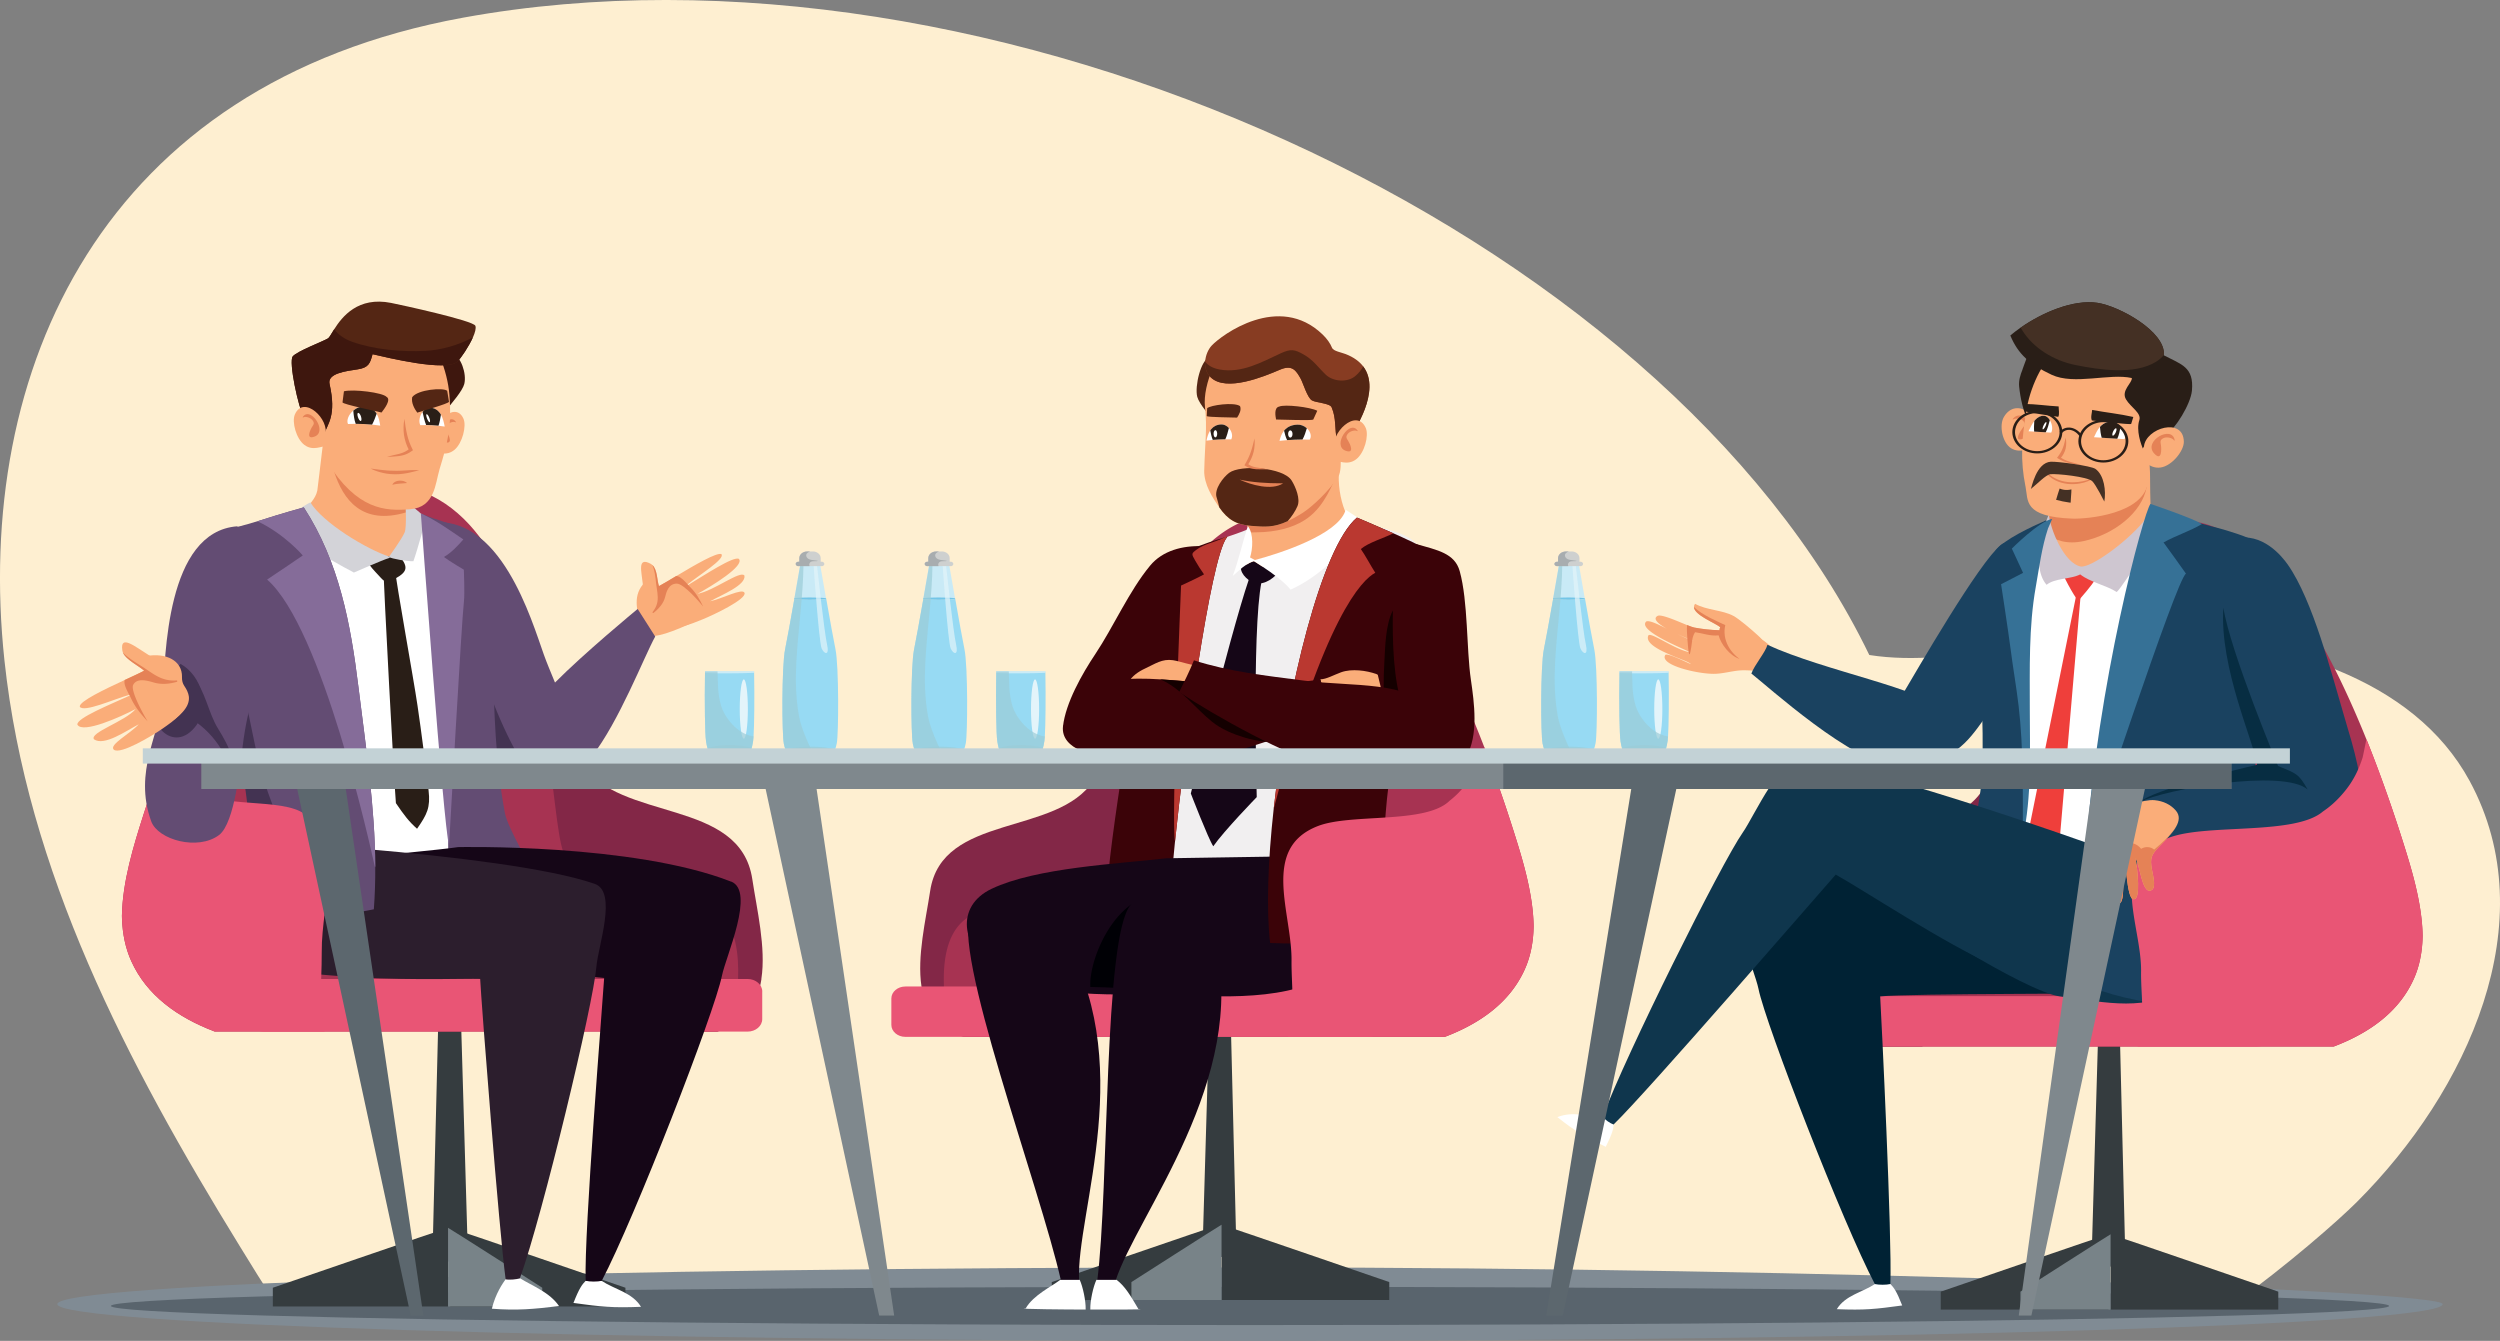 <?xml version="1.0" encoding="UTF-8"?> <svg xmlns="http://www.w3.org/2000/svg" width="579.12" height="310.61"><rect width="100%" height="100%" fill="#808080" stroke="none"/><defs><style>.c{fill:#072d42}.d{fill:#3b0308}.f{fill:#832747}.h{fill:#353c3f}.i{fill:#97daf3}.k{fill:#fff}.l{mix-blend-mode:multiply}.l,.m{opacity:.7}.n{fill:#d3d3d8}.o{fill:#1a4260}.p{fill:#e3f4fa}.q{fill:#3e170e}.r{fill:#73c5e7}.s{fill:#788388}.y{fill:#634c73}.z{fill:#367196}.aa{fill:#0f364d}.ab{fill:#a73352}.ad{fill:#856c99}.ae{fill:#ced0cf}.af{fill:#140000}.ag{fill:#150617}.ah{fill:#291e17}.ai{fill:#443024}.aj{fill:#433352}.ak{fill:#a8adaf}.al{fill:#c9eaf6}.am{fill:#faad79}.an{fill:#542614}.ao{fill:#e58256}.ap{fill:#7f888d}.aq{fill:#ef3f3b}.m{mix-blend-mode:color-dodge}.ar{fill:#e95575}.at{fill:#ba3830}.au{fill:#5c676e}.aw{fill:#9bccd7}</style></defs><g style="isolation:isolate"><g id="a"><path class="c" d="M498.68 189.87a38.99 38.99 0 0 1-.99 3.3c.31-1.11.65-2.21.99-3.3Z"></path><path d="M517.35 302.1H64.05c-2.98-4.36-5.88-9.17-8.53-13.46-26.24-42.62-49.26-86.85-54.49-135.66C-6.16 85.7 23.64 19.35 107.29 4.09c122.1-22.27 278.07 49.1 325.73 147.64 20.84 3.27 43.94-6.08 65.78-5.03 29.21 1.4 60.2 10.06 73.29 34.21 17.67 32.59-.53 71.96-26.09 97.49-4.43 4.43-16.14 14.69-28.66 23.71Z" style="fill:#feefd1"></path><path d="M13.28 302.1c0 4.7 123.7 8.51 276.28 8.51s276.28-3.81 276.28-8.51c0-3.07-141.88-8.51-276.28-8.51-152.59 0-276.28 3.81-276.28 8.51Z" style="fill:#808b94"></path><ellipse cx="289.56" cy="302.52" rx="263.87" ry="4.43" style="fill:#59646d"></ellipse><path class="h" d="m102.25 207.19-2.1 85.04h8.28l-2.49-85.04h-3.69z"></path><path class="h" d="M103.79 284.42c-1.52.43-40.59 13.88-40.59 13.88v4.34h40.59v-18.22ZM104.29 284.42c1.52.43 40.59 13.88 40.59 13.88v4.34h-40.59v-18.22Z"></path><path class="s" d="M103.79 284.42c.82.43 21.82 13.88 21.82 13.88v4.34h-21.82v-18.22Z"></path><path class="f" d="M176.39 226.77c-.85 5.52-3.59 10.1-10.16 12.19h-16.92c-1.3-3.98-2.09-8.51-4.9-12.19-.15-.2-.31-.4-.48-.6-4.12-4.88-11.09-7.64-16.14-11.55-7.11-5.52-10.63-12.59-12.32-21.14-2.9-14.64 1.79-30.22-1.27-44.46 0 0-5.72-26.04-1.76-22.37.23.21.45.43.68.67 9.47 9.96 17.31 42.97 21.58 49.54 8.89 13.65 36.73 7.91 39.57 26.8 1.05 6.99 3.21 15.86 2.1 23.11Z"></path><path class="ab" d="M28.24 212.13c0 .26.01.51.02.77.13 3.4.77 6.7 2.14 9.73 3.59 7.97 10.73 13.05 19.35 16.33h116.4c2.75-1.55 4.59-4.39 4.59-7.65 0-.87.17-2.51.23-4.54.18-5.09-.23-12.59-5.31-16.38-10.74-8-31.45-3.72-35.14-12.97-2.92-7.34-3-47.61-17.39-70.11-5.5-8.59-13.08-14.59-23.71-15.17-.07 0-.14-.03-.2-.05-14.4-2.96-32.23 13.14-49 56.66-.49 1.26-.97 2.55-1.46 3.86-1.87 5.05-3.73 10.45-5.56 16.21-2.22 6.96-4.82 15.34-4.96 23.31Z"></path><path class="am" d="M167.12 128.37c.92 1.12-5.22 4.85-7.82 7-.26.21-.49.41-.66.59.24-.14.5-.29.78-.46 3.72-2.24 10.55-6.77 11.75-6.03 1.38 1.61-6.32 6.31-9.57 8.08 3.75-.67 9.94-5.53 10.85-4.22.38 2.21-5.14 4.41-7.98 5.96 2.85-.59 7.51-3.14 8-1.96.51 1.46-7.11 5.09-9.75 6.16-1.22.49-3.01 1.24-4.51 1.57-.48.1-.94.17-1.33.16-.79 0-2.96-1.68-4.82-3.78-.12-.13-.24-.27-.35-.4-1.45-1.71-2.65-3.65-2.75-5.19 0-.15-.02-.3-.04-.45-.29-2.94-1.4-6.56 1.86-4.77.13.07.25.16.35.26 1.17 1.07 1.08 3.62 1.53 4.89.74-.38 2.24-1.29 4.02-2.35 4.04-2.42 9.47-5.61 10.46-5.06Z"></path><path class="am" d="M148.27 144.51c.26 1.37.68 1.52 2.12 2.61 1.06.8 5.68-.8 10.7-3.22l-6.5-2.47c-2.92-2.47-3.81-3.06-5.17-6.58-3.03 3.01-1.75 6.55-1.15 9.66Z"></path><path class="ao" d="M152.64 135.77c.74-.38 2.24-1.29 4.02-2.35.11 0 .23.03.34.07.85.27 1.64 1.16 2.3 1.88.04.04.08.09.11.13.14.15.28.3.4.42 1.49 1.46 2.29 2.99 3.08 4.6-.65-.84-4.51-5.35-6.13-5.33-1.91.03-2.39 1.93-2.69 3.11-.17.69-.5 1.33-.93 1.91-.32.43-.69.84-1.11 1.22-.21.2-.43.39-.66.57l-.27-.13c.23-.29.43-.57.58-.84.32-.54.5-1.06.6-1.58.26-1.42-.13-2.79-.3-4.31-.18-1.62-.31-2.98-.87-4.26 1.17 1.07 1.08 3.62 1.53 4.89Z"></path><path class="ar" d="M176.57 229.68v6.39c0 1.6-1.52 2.9-3.4 2.9H61.13c-1.87 0-3.4-1.3-3.4-2.9v-6.39c0-1.61 1.52-2.9 3.4-2.9h112.05c1.87 0 3.4 1.3 3.4 2.9Z"></path><path class="k" d="M110.86 151.81c.08 2.34 2.87 8.12 2.06 9.82-.84 1.77-1.76 3.51-2.06 5.9-.06.42-.11.84-.16 1.27-.04.29-.07.58-.11.88-.24 2.04-.45 4.1-.64 6.12l-.12 1.26-.12 1.37c-.05.56-.1 1.11-.14 1.66-.08.89-.15 1.77-.22 2.63-.03.34-.06.68-.08 1.01-.01.2-.03.39-.05.59-.03.33-.05.65-.08.96-.1 1.27-.2 2.5-.31 3.66-.02.21-.04.41-.05.62l-.06.67c-.01.14-.02.28-.04.42-.01.14-.03.27-.04.41-.01.13-.02.27-.04.4-.02.23-.04.46-.07.69v.1c-.03.26-.05.51-.08.75v.05c-.02.22-.05.45-.07.66-.03.24-.05.48-.08.71-.03.23-.05.45-.08.66-.02.13-.03.26-.05.39-.02.12-.03.25-.05.36-.01.12-.03.24-.05.35-.03.23-.07.45-.1.66-.17 1.06-.35 1.9-.56 2.47-.13.35-.26.7-.4 1.03-2.38 5.51-7.26 8.19-19.71 8.88-4.32.24-25.65-2.96-25.51-4.9.02-.26.03-.52.05-.77.08-1.33.13-2.63.15-3.91v-.83a93.5 93.5 0 0 0-.58-10.99 129 129 0 0 0-.48-3.95c-.09-.67-.19-1.34-.29-2.01-.04-.32-.09-.63-.14-.95-.11-.71-.22-1.41-.34-2.13-.35-2.09-.72-4.2-1.11-6.35a8.86 8.86 0 0 0-.12-.59c-.1-.47-.23-.98-.38-1.51-2.37-8.64-10.6-33.28-13.41-40.22-.57-1.4 10.42-9.26 25.3-10.54l27.79.07c3.43 1.6 7.08 1.4 9.84 4.29 5.72 5.99 2.18 10.25 2.79 27.9Z"></path><path class="am" d="M96.62 122.2c-2.73 1.74-3.55 6.05-6.54 6.82-3.28.84-16.81-5.08-19.44-7.42-3.13-2.77 2.8-4.49 2.96-8.72.03-.81 2.45-17.57 1.42-18.46l19.81 14.27c-.39 2.7-.64 5.38-.28 7.95.27 1.93.89 3.79 2.07 5.54Z"></path><path class="ao" d="M94.56 116.66c-1.2.55.78 1.65-.57 2.05-20.08 5.98-17.93-23.39-18.96-24.28l19.81 14.27c-.39 2.7-.64 5.38-.28 7.95Z"></path><path class="ah" d="M92.34 128.47c2.1 2.71 2.41 3.83-.87 5.61-2.09 1.14-2.3.81-3.73-.75-1.01-1.1-2.21-2.27-2.77-3.56l7.37-1.3Z"></path><path class="n" d="M71.9 116.38c-1.64.73-5.25 3.49-6.83 4.4 2.46 4.4 16.91 11.85 16.91 11.85s6.8-2.99 8.11-3.35l.31-.27c-5.37-1.66-15.67-7.95-18.5-12.64Z"></path><path class="n" d="M93.91 116.32s.36 5.7-.17 7c-.64 1.53-3.66 5.7-3.66 5.7.73.44 4.14 1.03 5.68.99.98-2.68 2.94-10 2.94-10s-4.19-3.78-4.79-3.69Z"></path><path class="q" d="m104.82 81.97-3.83 1.12c-.25.37 1.23 4.3 1.51 5.28.57 2 1.29 4.4.97 6.45 1.1-1.31 3.68-4.29 4.08-5.87.6-2.37-.81-6.48-2.73-6.99Z"></path><path class="am" d="M100.63 102.31c-1.17-3.57 4.72-9.84 6.73-5.32.75 1.68-.24 5.66-2.07 7.2-1.95 1.64-3.88.44-5 .6l.35-2.48Z"></path><path class="ao" d="m105.61 97.74-.07.11c-.42-.34-1.59.07-2.06.69-.58.77-.27 1.08.07 1.61.36.56 1.55 2.94-.58 2.25-2.98-.98.96-7.24 2.64-4.66Z"></path><path class="am" d="M101.79 108.79c1.81-5.98 2.94-9.71 2.3-17.48-.43-5.14-2.99-12.59-6.85-14.71-8.03-4.4-13.79-.82-20.56 4.84 0 0-3.07 22.07-.94 25.5 6.98 11.24 13.53 11.49 19.31 11.02 5.71-.46 5.76-5.9 6.75-9.18Z"></path><path class="k" d="M88.07 98.59c-.63-.09-1.26-.17-1.89-.23h-.03c-1.24-.12-2.48-.18-3.72-.18h-.04c-.59 0-1.19.01-1.78.04-.4-.85.15-2.19 1.22-3.1.37-.32.8-.59 1.26-.75.39-.15.8-.22 1.19-.2 1.29.06 2.16.59 2.71 1.29.09.12.18.25.26.38.52.86.69 1.9.83 2.76Z"></path><path class="ah" d="M87.25 95.83c-.29.84-.64 1.78-1.06 2.53h-.03c-1.24-.12-2.48-.18-3.72-.18h-.04c-.34-.89-.48-2.02-.56-3.06.37-.32.8-.59 1.26-.75.39-.15.8-.22 1.19-.2 1.29.06 2.16.59 2.71 1.29.09.12.18.25.26.38Z"></path><path class="k" d="M83.63 96.51c.16.52.13.97-.06 1.01-.19.04-.47-.35-.65-.87-.17-.52-.17-.97.04-1.01.2-.04.51.35.68.87ZM103.01 98.81c-.48-.07-.95-.13-1.43-.18h-.02c-.94-.1-1.88-.15-2.82-.16h-.03c-.45 0-.9 0-1.35.02-.41-.85-.18-2.15.52-3.05.24-.32.54-.58.87-.75.28-.15.59-.23.89-.22 1.02.04 1.76.55 2.26 1.23.08.12.17.24.24.37.49.85.71 1.88.87 2.74Z"></path><path class="ah" d="M102.14 96.06c-.12.85-.3 1.79-.56 2.55h-.02c-.94-.1-1.88-.15-2.82-.16h-.03c-.36-.89-.61-2-.83-3.03.24-.32.54-.58.87-.75.28-.15.59-.23.89-.22 1.02.04 1.76.55 2.26 1.23.08.12.17.24.24.37Z"></path><path class="k" d="M99.46 96.81c.19.51.21.96.07 1-.14.04-.4-.35-.6-.86-.2-.51-.26-.96-.1-1 .15-.04.44.34.63.86Z"></path><path class="an" d="m79.67 90.65-.33 2.57c.28.48 7.47 1.94 9.04 2.34.69-.88 2.29-3.02 1.17-3.62-.9-1.01-7.65-1.84-9.87-1.3ZM103.59 90.51l.42 2.56c-.2.48-6.07 2.08-7.35 2.52-.62-.86-1.43-2.2-1.18-3.58 1.3-1.79 7.2-2.27 8.1-1.49Z"></path><path class="ao" d="M93.69 97.07c.05.3.09.61.13.91.04.3.1.6.13.9.05.3.11.59.16.89l.19.88.23.87c.1.28.19.57.28.86l.34.84.39.83.12.25-.21.14-.63.42c-.1.07-.22.12-.34.18l-.35.16c-.23.12-.49.17-.74.25-.25.08-.5.1-.76.16-.13.03-.25.03-.38.05l-.38.04-.75.06c-.25.02-.49.04-.74.05-.24.03-.49.05-.74.07.23-.08.46-.16.7-.24.24-.07.48-.12.72-.18.48-.11.97-.21 1.42-.33.22-.07.46-.12.67-.21l.32-.13c.11-.04.21-.08.31-.14l.29-.16c.1-.05.2-.1.28-.17.18-.13.35-.26.53-.38l-.09.4-.43-.86c-.12-.29-.23-.59-.34-.89-.09-.3-.18-.6-.26-.91l-.18-.92-.09-.93c-.01-.31-.01-.62-.01-.93.01-.31.03-.62.06-.92.04-.3.08-.61.13-.91ZM90.89 112.32s.02-.06.05-.14c.03-.08.13-.22.26-.34.13-.13.32-.24.54-.33.22-.09.47-.14.72-.16.5-.04 1 .05 1.33.21.17.07.29.16.37.22.08.07.12.11.12.11s-.07.01-.17.02c-.11.01-.25.03-.42.04-.34.03-.75.06-1.15.09-.1 0-.2.02-.3.03l-.29.03c-.1 0-.18.02-.27.04-.08.02-.17.02-.25.04-.16.03-.28.05-.39.09l-.17.05Z"></path><path class="an" d="M109.54 78.16c-.96 2.15-2.73 4.77-3.57 5.59-2.51 2.47-16.36-.95-19.67-1.7-.55 2.06-.86 3.12-3.46 3.51-2.71.41-7.05.94-6.5 3.37 1.66 7.43-.44 9.18-1.37 11.91l-4.45-3.77c-1.49-2.81-3.68-13.31-2.71-14.51.98-1.21 7.01-3.46 8.18-4.18.3-.18.73-1.02 1.42-2.1 1.85-2.93 5.53-7.65 13.2-6.11 2.24.45 19.05 4.09 19.51 5.3.21.55-.07 1.56-.57 2.69Z"></path><path class="q" d="M109.54 78.16c-.96 2.15-2.73 4.77-3.57 5.59-2.51 2.47-16.36-.95-19.67-1.7-.55 2.06-.86 3.12-3.46 3.51-2.71.41-7.05.94-6.5 3.37 1.66 7.43-.44 9.18-1.37 11.91l-4.45-3.77c-1.49-2.81-3.68-13.31-2.71-14.51.98-1.21 7.01-3.46 8.18-4.18.3-.18.73-1.02 1.42-2.1.96 1.27 2.42 2.26 4.11 2.87 5.09 1.84 11.55 2.4 17.06 2.12 3.46-.17 7.63-1.28 10.97-3.12Z"></path><path class="am" d="M75.32 100.88c1.18-3.66-4.97-9.55-7.01-4.88-.76 1.73.3 5.65 2.21 7.07 2.03 1.51 4.02.19 5.18.27l-.38-2.46Z"></path><path class="ao" d="m70.12 96.63.08.11c.43-.37 1.65-.04 2.14.55.61.74.29 1.07-.06 1.62-.37.59-1.57 3.05.62 2.21 3.07-1.18-1.06-7.19-2.78-4.49ZM97.16 108.94s-.18-.02-.5-.04a14.3 14.3 0 0 0-1.32 0c-.54.02-1.16.07-1.82.1-.33.02-.67.03-1.01.05-.34 0-.69.02-1.03 0-.35 0-.69-.02-1.03-.02-.34-.03-.68-.03-1-.07-.32-.03-.64-.05-.94-.09-.3-.04-.59-.06-.85-.1-.26-.04-.51-.06-.72-.09-.21-.03-.4-.06-.56-.08-.31-.04-.5-.05-.5-.05s.16.08.44.21c.14.06.31.14.51.22.2.08.43.16.69.24.25.09.54.17.84.24.3.08.62.15.96.21.34.07.69.1 1.05.14.36.02.73.05 1.1.05.37 0 .74-.01 1.1-.03a16.816 16.816 0 0 0 2.01-.29c.3-.06.59-.13.85-.19s.5-.12.71-.17c.21-.05.39-.1.54-.14.31-.07.48-.12.48-.12Z"></path><path class="y" d="m99.55 121.12 1.35 27.03c1.78 3.29 3.22 5.29 4.66 7.45 1.58 2.38 3.17 4.94 5.23 9.63 1.47 3.35 6 14.79 10.24 16.44 3.91 1.53 7.96.55 10.26-1.52 1.02-.91 1.7-2.05 1.89-3.27v-.06c.77-5.28-2.06-12.49-4.62-18.71-.96-2.34-1.89-4.54-2.57-6.44-2.87-8.03-10.06-32.83-26.45-30.55Z"></path><path class="y" d="M118.35 177.1c.22.11.45.22.67.34 1.51.76 3.02 1.52 4.56 2.23.96.44 2.22.95 3.87 1.48 1.66-.39 3.13-.8 3.85-1.01.3-.08.46-.14.46-.14 1.76-.8 3.54-2.49 5.28-4.7 6.36-8.11 12.19-23.26 14.74-27.85l-4.07-6.39c-.8.67-12.39 10.24-19.14 17.05-1.37 1.38-2.54 2.65-3.38 3.7-3.02 3.78-5.02 7.51-6.07 11.54-.24.91-.43 1.83-.57 2.77-.05.33-.12.66-.19.98Z"></path><path class="aj" d="M105.56 155.6c1.58 2.38 3.17 4.94 5.23 9.63 1.47 3.35 6 14.79 10.24 16.44 3.91 1.53 7.96.55 10.26-1.52.3-.08.46-.14.46-.14 1.76-.8 3.54-2.49 5.28-4.7-1.26.56-2.55 1.09-3.84 1.51-5.48 1.83-10.92 2.06-13.58-2.58-.16-.28-.33-.58-.49-.88-2.11-3.87-4.57-9.56-5.87-13.42-1.3-3.85-6.48-14.97-6.51-19.3l-1.16 14.96Z"></path><path class="y" d="M97.77 119.05c7.17 3.12 11.92 2.22 14.66 9.97 3.1 8.76.13 36.15 4.54 59.37.64 3.35 6.31 13.05 6.31 13.05s-9.17 6.64-19.82 3.69c2.17-13.47-5.69-86.08-5.69-86.08Z"></path><path class="ad" d="M97.49 118.93c3.5 1.57 6.82 3.97 9.84 6.03-1.14 1.32-2.93 3.23-4.51 4.06 1.37 1.03 4.63 2.95 4.63 2.95s.23 5.58.02 7.33c-.54 4.49-3.43 56.22-3.45 56.55-1.34-4.6-6.53-76.91-6.53-76.91Z"></path><path class="ah" d="m88.87 131.99 2.6-.37c.36 3.82 4.28 25.25 5.25 31.86.96 6.55 1.79 13.1 2.56 19.65.46 3.95-.35 5.52-2.67 8.85-1.88-1.67-2.98-3.12-4.9-5.94-.25-2.37-2.94-51.63-2.85-54.06Z"></path><path class="k" d="M139.38 296.71h-3.72c-.79.82-1.47 1.65-2.82 5.12 6.45.88 8.95 1.16 15.65.89-2.04-3.33-6.08-4-9.12-6.01Z"></path><path class="ag" d="M169.34 204.22c-22.68-8.88-63.23-7.99-63.23-7.99-9.07 1.35-51.4 4.41-54.32 8.42-5.02 6.88 24.77 10.86 26.17 16.48 7.65.31 54.51 4.68 61.99 5.42-.32 5.37-4.7 59.11-4.28 70.14.96.25 2.75.24 3.72.01 7.58-14.39 26.14-62.17 27.84-70.65.92-4.56 7.8-19.62 2.12-21.85Z"></path><path class="k" d="m120.44 296.1-3.31.23c-.62.88-2.34 3.28-3.19 6.83 5.84.45 9.61.1 15.56-.61-2.16-3.19-6.14-4.65-9.06-6.45Z"></path><path d="M137.78 204.75c-21.11-7.35-89.48-10.57-89.48-10.57-21.62 5.29-11.28 15.69-8.4 24.41 27.19 10.21 64.59 7.91 71.33 8.16.25 5.38 4.41 58.63 5.9 69.59.88.19 2.48.05 3.31-.23 5.31-14.84 17.05-63.66 17.72-72.22.36-4.6 4.91-17.3-.38-19.14Z" style="fill:#2c1e2d"></path><path class="y" d="M46.24 137.68c1.14 2.92 6.7 23.57 10.39 43.4v.03c1.1 5.94 2.04 11.8 2.63 17.1.52 4.55.78 8.67.69 12.06.54.17 1.08.33 1.63.48 5.75 1.54 11.9 1.66 17.8 1.02 2.47-.26 4.89-.66 7.22-1.13.25-3.32.35-6.64.33-9.98-.08-13.81-2.2-27.74-3.91-41.59-1.79-14.49-4.43-28.88-12.65-41.54 0 0-4.71 1.28-10.34 3.09-7.1 2.28-8.45 1.63-10.86 4.09-2.86 2.91-4.34 9.41-2.94 12.97Z"></path><path class="ad" d="M86.86 200.9c.03-.07.06-.15.08-.24-.08-13.81-2.2-27.74-3.91-41.59-1.78-14.49-4.43-28.88-12.65-41.54 0 0-4.71 1.28-10.34 3.09-.12.07-.23.12-.32.17 6.25 2.96 10.42 7.88 10.42 7.88s-6.78 4.64-8.26 5.58c12.76 11.16 23.88 61.69 24.98 66.65Z"></path><path class="aj" d="M53.93 157.61c0 4.09.26 8.2.96 12.19.66 3.79 1.23 7.53 1.73 11.27v.03c.33 2.42.63 4.84.92 7.28.39 3.26 1.07 6.53 1.71 9.82.3 1.51.58 3.03.84 4.54.44 2.67 1.01 5.33 1.49 7.99 5.75 1.54 11.9 1.66 17.8 1.02-1.89-2.09-3.63-4.26-5.53-6.36-5.65-6.24-9.13-14.35-11.79-21.87-2.57-7.26-3.71-14.85-5.36-22.3-.84-3.77-2.77-11.1-.96-14.66v-.39c-1.91 3.37-1.82 7.57-1.81 11.42Z"></path><path class="ar" d="M28.24 212.13c0 .26.01.51.02.77.13 3.4.77 6.7 2.14 9.73 3.59 7.97 10.73 13.05 19.35 16.33h25.47c-.03-.12-.08-.24-.11-.37-.87-3.32-.83-7.67-.71-11.83.07-2.2.15-4.36.13-6.27-.11-11.56 5.96-27.22-5.07-32.58-6.39-3.11-20.61-.41-25.16-6.12-1.46-1.42-2.63-3.11-3.68-4.98-.77-1.37-1.37-2.78-1.86-4.21-1.87 5.05-3.73 10.45-5.56 16.21-2.22 6.96-4.82 15.34-4.96 23.31Z"></path><path class="y" d="M37.69 161.54c.58-9.49.76-38.41 17.31-39.63l6.11 30.05c-1.74 8.45-3.56 10.3-4.92 21.04-.51 4.02-1.77 17.64-5.43 20.42-4.88 3.7-14.17 1.14-15.73-3.16-4.22-11.67 2.16-20.49 2.66-28.71Z"></path><path class="aj" d="m36.44 160.96 5.36-7.19c4.95 2.78 6.85 9.91 3.72 14.2-5.32 7.29-12.44-.94-9.08-7.01Z"></path><path class="am" d="M18.46 163.69c.88 1.47 7.87-1.72 11.49-2.73.36-.11.68-.18.97-.24-.27.13-.56.27-.87.41-4.22 1.94-12.45 5.25-12.12 6.74 1.23 2.16 10.03-1.82 13.5-3.63-2.43 2.89-10.75 5.45-9.66 7.02 2.36 1.64 7.34-1.9 10.37-3.48-1.94 2.15-6.93 4.73-5.8 5.86 1.45 1.31 8.98-3.23 11.39-4.91 1.11-.78 2.76-1.91 3.8-3.03.34-.36.61-.72.78-1.07.34-.69-.61-3.58-2.18-6.46l-.3-.54c-1.32-2.28-3-4.47-4.71-5.47-.16-.09-.33-.19-.49-.3-3.24-1.99-6.89-5.09-6.29-1.18.02.15.07.31.14.46.7 1.66 3.66 3.09 4.92 4.22-.76.43-2.47 1.21-4.47 2.14-4.56 2.11-10.64 4.99-10.44 6.19Z"></path><path class="am" d="M42.15 156.79c-.03 2.05.85 2.01 1.46 3.92.44 1.4.31 3.89-4.69 6.85l.06-7.16c-1.52-4.01-1.8-5.15-5.22-8.41 4.8-.88 8.46 1.09 8.4 4.8Z"></path><path class="ao" d="M33.37 155.37c-.76.43-2.47 1.21-4.47 2.14-.04.1-.06.22-.07.34-.06.9.59 2.12 1.12 3.12.03.06.07.12.09.17.11.21.22.42.3.6 1 2.17 2.4 3.77 3.89 5.41-.67-1.07-4.12-7.11-3.37-8.52.89-1.66 3.27-.96 4.76-.53.87.26 1.74.34 2.6.31.64-.02 1.27-.11 1.89-.25.32-.07.64-.15.95-.24l-.03-.31c-.43.04-.84.04-1.22.02a7.53 7.53 0 0 1-2.08-.41c-1.74-.6-3.14-1.76-4.8-2.81-1.77-1.12-3.27-2.03-4.49-3.28.7 1.66 3.66 3.09 4.92 4.22Z"></path><path class="aj" d="m44.46 166.64.32-9.73c2.83 3.12 3.45 8.25 5.77 11.94 2.32 3.7 5.37 9.62 3.31 13.8.34-5.8-3.85-12.59-9.41-16.02Z"></path><path class="h" d="m490.38 212.01 2 81.39h-7.92l2.38-81.39h3.54z"></path><path class="h" d="M488.91 285.92c1.46.42 38.85 13.29 38.85 13.29v4.15h-38.85v-17.44ZM488.42 285.92c-1.46.42-38.85 13.29-38.85 13.29v4.15h38.85v-17.44Z"></path><path class="s" d="M488.91 285.92c-.78.42-20.88 13.29-20.88 13.29v4.15h20.88v-17.44Z"></path><path class="f" d="M419.41 230.75c.81 5.28 3.44 9.66 9.72 11.67h16.19c1.24-3.81 2.01-8.15 4.69-11.67l.45-.57c3.95-4.67 10.61-7.31 15.45-11.06 6.81-5.28 10.17-12.05 11.79-20.24 2.77-14.01-1.72-28.93 1.22-42.56 0 0 5.48-24.92 1.68-21.41-.22.2-.44.41-.65.64-9.06 9.53-16.57 41.13-20.66 47.42-8.5 13.07-35.16 7.58-37.88 25.65-1.01 6.69-3.07 15.18-2.01 22.12Z"></path><path class="ab" d="M424.59 230.75c.06 1.95.22 3.52.22 4.35 0 3.11 1.76 5.84 4.39 7.32h111.41c8.25-3.14 15.09-8 18.52-15.63 1.41-3.13 2.01-6.54 2.06-10.05-.13-7.63-2.62-15.65-4.74-22.32a343.87 343.87 0 0 0-6.72-19.2c-.52-1.36-1.05-2.69-1.57-3.99-15.59-38.64-32-52.98-45.33-50.24-.06.01-.13.04-.19.04-10.17.55-17.43 6.29-22.69 14.52-13.77 21.53-13.85 60.08-16.65 67.1-3.53 8.85-23.36 4.76-33.63 12.41-4.86 3.62-5.25 10.81-5.08 15.68Z"></path><path class="ar" d="M412.41 233.53v6.11c0 1.53 1.46 2.78 3.25 2.78H522.9c1.79 0 3.25-1.25 3.25-2.78v-6.11c0-1.54-1.46-2.78-3.25-2.78H415.66c-1.79 0-3.25 1.24-3.25 2.78Z"></path><path class="k" d="M434.31 297.45h3.6c.77.79 1.42 1.59 2.73 4.96-6.24.85-8.66 1.12-15.15.86 1.98-3.23 5.88-3.88 8.83-5.82Z"></path><path d="M405.32 207.94c21.95-8.59 70.07-12.9 70.07-12.9 23.87 3.56 22.26 26.33 20.11 34.94-7.41.3-52.72.12-59.96.83.31 5.2 2.77 55.95 2.36 66.62-.93.24-2.66.23-3.6.01-7.34-13.93-25.3-60.17-26.95-68.37-.89-4.41-7.55-18.99-2.05-21.14Z" style="fill:#002234"></path><path class="o" d="M440.5 170.05c-1.14-3.37-3.44-1.53-.21-8.45 3.92-6.62 18.08-31.21 23.24-35.41 1.69-1.38 11.3-2.13 14.11-.53 5.21 2.97 3.67 8.74 3.07 10.5-2.68 7.95-12.39 19.25-17.82 25.99-4.8 5.95-7.11 11.6-14.11 13.77-4.09 1.27-7.31-2.97-8.29-5.87Z"></path><path class="am" d="M406.72 155.37c.17-.17.37-.39.68-.72.69-.76 1.35-1.54 2.02-2.31.65-.75 1.73.01 2.43-.71-4.38-5.61-9.4-5.73-11.42-5.65-.31.01-.63.02-.94.02h-1.17a35.6 35.6 0 0 1-5.84-.62c-.34-.06-.94-.29-1.67-.58-2.33-.94-5.99-2.59-6.83-2.13-1.22.67.15 1.85 2.13 2.98-2.16-1.1-4.04-2.01-4.77-1.68-1.97 1.96 7.36 5.79 9.82 6.95.18.08.32.15.42.21-.13-.02-.26-.05-.4-.08-3.46-.77-8.53-4.54-9.31-3.9-1.44 2.8 7.79 5.37 9.42 6.4 2.08 1.31-4.59-2.35-5.5-1.87-1.59 2.38 7.69 4.52 11.48 4.41 2.27-.07 4.41-.82 6.65-.82.97 0 1.9.07 2.82.1ZM392 148.33c-.36-.11-.74-.24-1.13-.4-.72-.29-1.48-.64-2.25-1.02.81.37 1.59.7 2.25.96.45.18.84.33 1.14.43.19.07.34.12.45.15-.15-.04-.3-.08-.45-.13Z"></path><path class="am" d="m408.77 149.11-7.34.09c-.54-.05-1.09-.29-1.58-.65-.87-.64-1.53-1.64-1.53-2.55 0-.24.05-.48.16-.71-1.09-.94-6.06-2.81-6.08-4.67 0-.25.08-.5.27-.74 2.74 1.51 6.27 1.39 8.89 2.8 1.25.67 4.04 3.04 5.51 4.38.24.22.45.41.61.57 1.08 1.04.14.81 1.09 1.5Z"></path><path class="ao" d="M399.66 144.81c-.09.4-.15.8-.17 1.19-.04.87.08 1.73.36 2.54.53 1.57 1.61 3 3.1 4.09-2.3-.74-4.35-3.5-4.83-5.45-2 .21-3.5-.46-5.46-.73-.36.55-.57 1.19-.66 1.86v.02c-.31 2.27-.58 4.2-.82 2.72 0-.04-.01-.08-.02-.13-.09-.57-.14-1.16-.18-1.72-.02-.3-.06-.75-.11-1.27v-.06c-.08-.97-.15-2.17-.06-3.08.73.29 1.33.52 1.67.58 1.92.36 3.87.57 5.84.62 0-.24.05-.48.16-.71-1.09-.94-6.06-2.81-6.08-4.67 1.86 1.87 5.66 3.44 7.27 4.2Z"></path><path class="o" d="M409.42 149.37c13.32 6.11 36.48 10.26 39.97 15.01 1.58 2.15 3.88 7.06 1.43 9.8-1.42 1.59-7.92 2.65-10.55 3.03-.68.1-1.1.14-1.1.14-9.65-.15-29.99-18.65-33.47-21.33.73-2 3.29-4.96 3.72-6.64Z"></path><path class="k" d="M460.78 153.68c.08 8.98 5.85 32.9.47 47.16-.2.54-.42 1.07-.66 1.58-.04.09-.05.18-.03.27.66 2.85 34.67 3.06 44.26 19.62 1.67-2.21 3.41-5.04 4.39-7.7.03-.09.06-.19.1-.28 1.22-3.53 20.75-82.63 15.65-87.03-3.92-3.38-17.25-5.82-21.05-6.65-5.02-1.09-14.83-4.11-16.09-6.71l-4.18 6.28c-2.19 2.09-5.35 2.16-8.76 3.84-3.65 1.8-7.72.78-10.64 3.74-1.1 6.61-3.51 18.94-3.45 25.9Z"></path><path class="am" d="M474.01 125.39c1.03 2.23 5.66 5.61 8.31 6.57 5.83-2.48 11.73-5.41 16.78-9.66-1.63-2.96-.6-13.33-1.35-15.93-.25-.85-3.19 5.5-3.64 4.21-.79-2.23-1.58-4.7-1.26-5.87l-18.5 11.69c.95 2.08-.35 4.88-.56 7.11-.07.7-.03 1.34.22 1.89Z"></path><path class="ao" d="M473.79 123.5c2.27 1.73 5.07 2.67 8.89 1.84 6.99-1.52 13.53-6.57 14.59-12.53-.79-2.23-4.73-6.93-4.41-8.11l-18.5 11.69c.95 2.08-.35 4.88-.56 7.11Z"></path><path d="M495.33 113.41v.08l-.33-.12.32.04Z" style="fill:#d8d3cd"></path><path class="o" d="M535.11 187.68c-4.07-1.8-5.9-2.8-10.39-10.68-3.73-8.17-15.82-34.01-16.34-41.2-.17-2.36 5.73-10.18 9.22-11.03 6.49-1.58 11.02 4.13 12.32 5.96 5.87 8.28 10.26 25.64 13.06 35.03 2.47 8.3 4.55 15.01 3.55 20.31-3.42 2.88-7.92 3.16-11.42 1.61ZM459.14 179.45c.62-12.79-.98-25.44.33-38.14.41-4.01.42-10.4 2.94-13.87 1.76-2.43 8.22-5.45 11.68-6.96l.97 3.33c-2.38 3.52-3.28 7.1-3.97 11.12-3.71 21.56.14 44.67-3.57 66.39-3.33-1.53-7.35-3.05-10.93-4.19.42-5.63 2.25-11.69 2.54-17.67Z"></path><path class="aq" d="M484.7 132.51c.28-1.09.58 1.45.43 1.99-.17.62-3.15 4.07-3.69 4.65-1.06-.96-3.94-6.7-3.9-6.83l7.15.19Z"></path><path class="aq" d="m482.05 137.06-5.1 59.49-5.01 2.99-2.52-4.52 11.72-58.07.91.11z"></path><path d="M474.65 119.32c.29 3.14 3.43 11.2 7.42 11.93 3.45.13 15.35-9.57 16.09-13.22 0 0 2.23 1.23 3.71 2.09-1.2 1.5-10.23 16-11.54 17.02-2.38-1.54-6.27-2.33-8.45-4.08-2.24 1.14-5.88.84-7.8 2.41-4.17-4.84.27-16.27.56-16.15Z" style="fill:#cec6d0"></path><path class="z" d="m463.53 135.34 5.11-2.64-2.6-5.62s6.25-6.29 9.35-6.89l-.97 2.22c-1.44 4.32-2.03 8.99-2.85 13.62-1.63 9.21-1.37 18.78-1.37 28.35s.48 20.38-1.62 29.65c0-10.25.19-20.52-.97-30.48-.53-4.51-1.32-8.94-1.88-13.34-.49-3.85-2.18-14.87-2.18-14.87Z"></path><path class="am" d="M471.77 101.02c1.85-3.97-4.61-9.53-7.59-4.4-1.11 1.9-.37 5.92 1.68 7.21 2.19 1.38 4.69-.23 6.04-.26l-.13-2.55Z"></path><path class="ao" d="m466.22 97.09.08.11c.56-.44 1.94-.22 2.43.36.62.71.2 1.09-.27 1.71-.51.66-2.23 3.38.44 2.26 3.75-1.56-.32-7.46-2.68-4.44Z"></path><path class="ah" d="M468.51 85.56c.43-1.08 1.29-3.98 2.02-4.4l4.87 3.33c0 .58-1.08 1.45-1.55 2.04-1.05 1.31-1.75 2.77-2.24 4.29-.75 2.32-1.04 4.68-1.63 7.02-1.3-2.33-1.99-5.73-2.25-8.29-.14-1.39.26-2.65.79-3.98Z"></path><path class="am" d="M469.2 112.7c-1.19-5.93-.99-10.94.37-18.44.9-4.97 4.08-12.02 8.04-13.81 8.21-3.72 14.35-.48 20.39 5.48 0 0-.07 21.69-.39 25.46-.66 7.79-14.42 8.86-17.48 8.75-11.52-.42-10.27-4.19-10.92-7.44Z"></path><path class="k" d="m485.06 101.28 1.79.11h.03l3.53.23h.04l1.69.11c.41-.8-.09-2.07-.94-2.97-.3-.32-.65-.59-1.01-.78-.31-.17-.64-.27-.97-.29-1.08-.06-1.87.31-2.47.88-.1.1-.21.2-.3.31-.62.72-1.03 1.64-1.39 2.41Z"></path><path class="ah" d="M486.45 98.88c.07.83.17 1.75.41 2.52h.03l3.53.23h.04c.41-.82.61-1.88.75-2.86-.3-.32-.65-.59-1.01-.78-.31-.17-.64-.27-.97-.29-1.08-.06-1.87.31-2.47.88-.1.1-.21.2-.3.31Z"></path><path class="k" d="M489.49 99.97c-.21.47-.24.9-.07.95.17.05.48-.29.69-.76.21-.47.24-.9.07-.95-.17-.05-.48.29-.69.76ZM469.88 99.9l1.34.08h.02l2.63.16h.03l1.26.08c.42-.79.21-2.03-.31-2.89-.18-.31-.41-.57-.66-.75-.21-.16-.45-.25-.69-.26-.8-.04-1.45.34-1.98.9-.09.1-.18.2-.27.31-.56.72-.99 1.62-1.36 2.39Z"></path><path class="ah" d="M471.24 97.52c-.06.81-.1 1.71-.03 2.46h.02l2.63.16h.03c.42-.81.71-1.85.95-2.82-.18-.31-.41-.57-.66-.75-.21-.16-.45-.25-.69-.26-.8-.04-1.45.34-1.98.9-.09.1-.18.2-.27.31Z"></path><path class="k" d="M473.39 98.53c-.22.47-.3.89-.18.94.12.05.4-.29.62-.76.22-.47.3-.89.18-.94-.12-.05-.4.29-.62.76Z"></path><path class="ah" d="m494.18 96.59-.5 1.61c-.41.22-7.52-.66-9.09-.8-.36-.69.02-1.75.05-2.44 3.19.6 6.33.9 9.54 1.63ZM468.91 93.57l.32 1.7c.32.31 6.25 1.07 7.56 1.29.34-.6.08-1.73.09-2.41-2.67-.14-5.28-.56-7.98-.58Z"></path><path class="ao" d="M478.51 101.34c-.05.2-.1.41-.14.61-.04.2-.1.4-.14.6-.05.2-.12.4-.16.59l-.2.58-.24.57c-.1.18-.19.37-.29.55l-.34.54-.38.52-.12.16.2.12c.2.12.4.24.6.35.1.06.21.11.32.16l.34.15c.22.1.47.17.7.25.24.08.48.12.72.19.12.03.24.05.36.07l.36.07.72.12c.24.04.47.08.71.11.23.05.47.09.71.13-.22-.08-.44-.16-.67-.23-.23-.07-.46-.14-.69-.2-.46-.13-.92-.24-1.36-.38-.21-.07-.44-.13-.64-.21l-.3-.12c-.1-.04-.2-.08-.3-.13l-.28-.14c-.09-.05-.19-.09-.27-.15-.17-.11-.34-.21-.51-.32l.08.28.42-.54c.12-.19.23-.38.34-.57.09-.2.19-.39.27-.59l.18-.61c.04-.21.07-.42.1-.62.02-.21.02-.42.03-.63 0-.21-.03-.43-.04-.64-.03-.21-.07-.42-.11-.64Z"></path><path class="ah" d="M465.69 77.72c1.77 4.29 4.51 6.73 9.56 9.09 5.25 2.46 13.43-.41 18.58.76.14 1.14-2.58 2.9-1.33 4.97 1.11 1.84 3.61 3.14 3.07 4.79-.76 2.32.29 5.47 1.07 7.16l5.01-3.71c2.24-1.34 5.83-7.2 6.11-10.31.49-5.49-2.47-6.04-6.5-8.16v-.08c.38-5.48-10.42-11.35-15.42-12.09-5.58-.82-12.69 2.22-17.78 5.76-.86.59-1.66 1.21-2.38 1.82Z"></path><path class="am" d="M496.64 103.45c.41-4.33 9.21-6.92 9.24-1.09 0 2.16-2.78 5.54-5.33 5.93-2.72.41-4.15-2.01-5.37-2.56l1.46-2.28Z"></path><path class="ao" d="m503.77 102-.13.07c-.27-.61-1.65-.94-2.41-.61-.94.41-.76.92-.65 1.66.12.79.26 3.94-1.59 1.9-2.6-2.87 4.22-6.68 4.78-3.01ZM484.96 110.48l-.08.08c-.06.05-.14.12-.27.19-.26.15-.67.34-1.22.5-.27.09-.59.16-.92.23-.34.07-.71.12-1.09.17-.39.04-.8.06-1.21.07-.42 0-.85-.02-1.27-.07-.43-.05-.85-.13-1.25-.24-.39-.12-.79-.24-1.13-.4-.35-.15-.67-.33-.96-.5-.14-.09-.27-.18-.4-.27-.13-.09-.24-.18-.35-.26-.12-.08-.2-.17-.3-.25-.09-.08-.19-.16-.27-.24-.15-.15-.3-.28-.4-.4-.21-.23-.33-.35-.33-.35s.07.14.21.38c.07.12.17.27.29.43.13.17.28.35.48.55.1.1.2.2.32.3.12.1.25.2.39.31.29.2.61.42 1 .6.38.19.81.35 1.27.49.46.13.94.22 1.43.29.48.05.96.07 1.43.06.46-.01.9-.06 1.31-.12.81-.13 1.51-.33 2.03-.56.27-.11.49-.23.67-.34.18-.11.32-.22.42-.32.1-.09.16-.18.19-.24s.04-.09.04-.09Z"></path><path class="ai" d="M468.07 75.9c.13.2.25.4.36.58 2.55 4.12 7.25 7.07 12.45 8.1 5.49 1.09 13.5 2.31 18.53-.76.73-.45 1.35-.98 1.86-1.58.38-5.48-10.42-11.35-15.42-12.09-5.58-.82-12.69 2.22-17.78 5.76Z"></path><path class="ah" d="M481.57 101.22c.63-2.67 3.7-4.41 6.82-3.87 3.13.54 5.16 3.16 4.52 5.83-.63 2.67-3.69 4.41-6.82 3.87-3.13-.54-5.16-3.16-4.52-5.83Zm.61.11c-.57 2.38 1.24 4.72 4.03 5.2 2.79.48 5.52-1.06 6.08-3.45.57-2.39-1.24-4.72-4.03-5.2-2.79-.48-5.52 1.06-6.08 3.45ZM466.27 99.11c.63-2.67 3.7-4.41 6.82-3.87 3.13.54 5.16 3.16 4.52 5.83-.64 2.67-3.7 4.41-6.82 3.87-3.13-.54-5.16-3.16-4.52-5.83Zm.61.11c-.57 2.39 1.24 4.72 4.03 5.2 2.79.48 5.52-1.06 6.09-3.45.57-2.39-1.24-4.72-4.03-5.2-2.79-.48-5.52 1.06-6.08 3.45Z"></path><path class="ah" d="M477.59 100.37c.47-.55 1.06-.82 1.72-.8.87.03 1.76.57 2.39 1.45l.53-.28c-.74-1.03-1.83-1.67-2.9-1.7-.61-.02-1.49.14-2.25 1.02l.51.32Z"></path><path class="ai" d="M475.09 106.96c1.47-.09 9.28.93 10.31 1.66 2.06 1.47 2.49 5.18 2.06 7.56 0 0-1.96-3.92-2.8-4.72-1.09-1.03-8.21-1.78-9.68-1.61-1.1.13-3.01 2.22-4.54 3.42.18-.24 1.21-6.12 4.65-6.32Z"></path><path class="ai" d="M478.13 113.46c.58.08 1.15.04 1.71-.09 0 .95-.15 2.04-.18 3.07-.08 0-.17 0-.25-.02-1.06-.14-2.1-.37-3.12-.63.23-.9.55-1.75.82-2.62.32.14.66.24 1.03.29Z"></path><path class="o" d="M496.1 191.36c-1.08-1.45-2.2-2.87-3.34-4.29 9.71-4.29 18.83-6.4 27.92-8.66 6.63-1.65 12.74-1.98 19.18-.89 2.91.49 5.79.1 6.45 3.5.38 1.98-3.18 6.75-4.66 8.64l-.63.79c-6.74 5.9-17.9 6.44-26.72 5.99-5.03-.26-9.72-.12-14.39.21-1.2-1.82-2.54-3.58-3.8-5.27Z"></path><path class="aa" d="M443.26 184.44c17.58 4.51 40.57 12.32 50.79 14.59 6.13 1.36 24.26 8.75 23.79 15-.35 4.64-7.04 12.09-11.21 14.59-9.75 5.84-18.09 3.68-29.49 2.19-7.69-1-38.41-20.07-38.89-22.94l5.01-23.43Z"></path><path class="k" d="m371.27 258.71 2.52 1.78c-.07 1-.21 1.94-1.82 5.17-4.99-2.45-6.88-3.45-11.21-6.88 3.8-1.49 7.01-.05 10.51-.07Z"></path><path class="aa" d="M418.17 175.57c26.58 5.35 75.88 23.46 75.88 23.46-2.66 8.34-24.45 18.87-32.41 24.41-10.07-4.17-30.81-17.79-36.4-20.84-3.68 4.15-43.66 50.37-51.46 57.89-.83-.28-2.03-1.15-2.52-1.78 5.33-14.34 27.48-58.77 32.47-65.89 2.69-3.83 8.98-18.34 14.43-17.25Z"></path><path class="o" d="M480.59 225.51c.22-3.63 6.5-89.2 19.5-106.43 0 0 19.21 3.77 23.4 6.95 6.41 4.86-6.26 91.41-7.15 105.6-9.05 4.21-35.99-2.04-35.75-6.11Z"></path><path class="z" d="M498.14 116.72s10.15 3.44 11.92 4.68c-2.59 1.56-6.26 2.76-8.88 4.26 1.55 2.12 3.7 5.09 5.2 7.23-2.19 1.07-22.3 62.76-23.18 64.29 2.6-38.9 13.43-78.69 14.95-80.45Z"></path><path class="c" d="M522.84 177.16c-.57-4.93-8.77-22.51-7.8-36.4 1.62 10.28 12.67 36.68 12.67 36.68 4.23 1.76 4.75 1.72 6.85 5.45-5.62-4.88-33.17-.09-38.89 2.91 3.22-2.91 22.44-7.54 27.17-8.64Z"></path><path class="ar" d="M495.17 242.34s-.02.05-.03.08h45.49c8.25-3.14 15.09-8 18.52-15.63 1.41-3.13 2.01-6.54 2.06-10.05-.13-7.63-2.62-15.65-4.74-22.32a343.87 343.87 0 0 0-6.72-19.2c-.52-1.36-1.05-2.69-1.57-3.99-.34 1.67-.83 4.09-.89 4.27-.85 2.67-2.07 5.26-4.07 7.72-1.45 1.79-3.09 3.4-5.12 4.76-6.35 5.47-26.15 2.88-35.06 5.86-15.36 5.14-6.92 20.13-7.06 31.19-.03 1.83.09 3.89.19 6 .17 3.98.22 8.14-.99 11.32Z"></path><path class="am" d="M484.23 201.56c.44 1.46 2.86 5.34 3.82 5.65.36-.15.61-.33.79-.53.43 1.56 1.03 2.59 1.82 2.58 2.2.45.49-9.31 1.3-12.78.42 1.65.64 12.05 2.27 11.81 1.79.28.86-7.01.49-9.59.93 1.96 1.46 7.36 3.09 7.64 1.95 0 .97-3.24.66-5.01-.45-2.57-.1-3.32 1.62-5.14 1.41-1.49 3.15-3.15 4.04-4.76.71-1.3.87-2.57-.14-3.71-1.21-1.37-2.88-2.16-4.87-2.36-2.52-.26-8.01 1.74-10.32 2.7-1.35.56-2.44 2.54-3.23 4.82-1.18 3.43-1.67 7.57-1.34 8.68Zm3.97-6c-.26 2.14-.25 5.18.05 7.84-.33-.61-.64-1.18-.67-1.65-.13-1.62.38-4.43.62-6.19Z"></path><path class="ao" d="M484.23 201.56c.44 1.46 2.86 5.34 3.82 5.65.36-.15.61-.33.79-.53.43 1.56 1.03 2.59 1.82 2.58 2.2.45.49-9.31 1.3-12.78.42 1.65.64 12.05 2.27 11.81 1.79.28.86-7.01.49-9.59.93 1.96 1.46 7.36 3.09 7.64 1.95 0 .97-3.24.66-5.01-.45-2.57-.1-3.32 1.62-5.14 1.41-1.49 3.15-3.15 4.04-4.76-1.29 2.05-3.4 3.9-5.12 5.38-.84-.71-2.08-.77-3.03-.18-.88-1.15-2.47-1.8-3.85-.97-.48-1.62-2.71-1.78-3.9-.74-.29-.76-1.5-1.77-2.65-2.04-1.18 3.43-1.67 7.57-1.34 8.68Z"></path><path class="h" d="m284.44 209.78 2.01 81.4h-7.93l2.39-81.4h3.53z"></path><path class="h" d="M282.97 283.7c1.46.42 38.85 13.29 38.85 13.29v4.15h-38.85V283.7ZM282.49 283.7c-1.46.42-38.85 13.29-38.85 13.29v4.15h38.85V283.7Z"></path><path class="s" d="M282.97 283.7c-.78.42-20.88 13.29-20.88 13.29v4.15h20.88V283.7Z"></path><path class="f" d="M213.47 228.52c.81 5.28 3.44 9.67 9.72 11.67h16.19c1.24-3.81 2.01-8.14 4.69-11.67l.45-.57c3.95-4.67 10.61-7.31 15.45-11.06 6.81-5.28 10.17-12.05 11.79-20.24 2.77-14.01-1.72-28.93 1.22-42.56 0 0 5.48-24.92 1.68-21.41-.22.2-.44.41-.65.64-9.06 9.54-16.57 41.13-20.66 47.42-8.5 13.07-35.16 7.58-37.88 25.65-1.01 6.69-3.07 15.18-2.01 22.12Z"></path><path class="ab" d="M218.66 228.52c.06 1.95.22 3.52.22 4.35 0 3.12 1.76 5.84 4.39 7.32h111.41c8.25-3.14 15.09-8 18.52-15.63 1.41-3.13 2.01-6.54 2.06-10.05-.13-7.63-2.62-15.65-4.74-22.31a343.87 343.87 0 0 0-6.72-19.2c-16.05-41.65-33.13-57.06-46.9-54.23-.06.01-.13.04-.19.04-10.17.55-17.43 6.29-22.69 14.52-13.77 21.53-13.85 60.08-16.65 67.1-3.53 8.85-23.36 4.76-33.63 12.41-4.86 3.62-5.25 10.81-5.08 15.68Z"></path><path class="ar" d="M206.48 231.3v6.11c0 1.53 1.46 2.78 3.25 2.78h107.24c1.79 0 3.25-1.25 3.25-2.78v-6.11c0-1.54-1.46-2.78-3.25-2.78H209.73c-1.79 0-3.25 1.24-3.25 2.78Z"></path><path class="d" d="M278.64 126.53c-4.68-.21-9.35 1.03-12.21 4.49-4.86 5.86-8.51 14.21-12.68 20.46-3.1 4.63-6.9 11.37-7.51 16.78-.61 5.37 7.66 7.61 12.17 5.93 4.07-1.52 3.21-5.76 6.18-8.79 1.71-1.74 3.29-3.73 4.75-5.64 3.56-4.67 7.33-8.9 8.14-11.1l1.16-22.12Z"></path><path d="M269.86 144.84c1-4.4 1.17-12.15 4.52-15.64 3.23-3.37 10.98-4.8 15.14-6.81l23.34-1.46c4.7.57 11.81 2.13 14.39 4.24 3.27 2.67 5.62 7.83 5.42 11.59-.28 5.04-18.46 60.77-25.23 71.5-1.57 2.48-1.62 3.28-4.95 3.52-4.03.28-8.42-.42-12.41-.8-8.54-.81-17.63-1.49-25.81-2.98 2.92-10.96 4.51-58.43 5.59-63.16Z" style="fill:#f1eff0"></path><path class="ag" d="m288.52 129.63 5.52.56c.16.95 1.03 1.99 1.58 2.98-2.01 1.97-4.32 2.67-6.37 1.18-1.74-1.27-2.66-3.32-.73-4.72Z"></path><path class="am" d="M289.79 125.36c0 1.79-.61 3.68-1.13 5.49.52-.34 1.1-.63 1.8-.86.6.37 1.27.79 1.95 1.25 3.8-.91 7.64-2.34 10.69-3.74 2.07-.95 4.31-1.88 6.04-3.06 1.52-1.04 2.19-2.48 3.72-3.49-.49-.78-.91-1.62-1.26-2.49-1.2-2.96-1.66-6.35-1.43-9.55.1-1.5.36-2.95.76-4.29l-23.05 13.31c.07 1.36.64 2.71 1.14 4.08.16.45.32.9.45 1.36.19.67.32 1.33.32 2.01Z"></path><path class="ao" d="M310.94 104.6c-.4 1.34-.65 2.79-.76 4.29-1.67 3.68-3.38 8.23-7.19 11.06-2.44 1.81-5.87 3.01-10.24 3.3-.58.04-2.74.09-3.27.09-.52-1.83-1.5-3.63-1.59-5.44l23.05-13.3Z"></path><path class="k" d="M290.24 129.84c.07.05.15.09.22.14.6.37 1.27.79 1.95 1.25 2.41 1.59 5.11 3.58 6.55 5.36 7.09-3.17 12.83-9.46 17.79-15.21l-5.03-3.3c-.03.12-.07.24-.11.36-1.96 5.4-14.72 9.65-20.92 11.29-.15.04-.31.08-.45.12Z"></path><path class="k" d="M285.57 133.41c1.17-.97 2-1.87 3.09-2.56.52-.34 1.1-.63 1.8-.86.14-.05.3-.09.45-.14l-.22-.12-1.12-.6c.63-1.89.89-5.49-.51-7.26-.01.04-.03.08-.04.12-1.21 3.7-2.06 7.73-3.46 11.42Z"></path><path class="an" d="m280.16 82.79 3.9 3.08c.26.38-1.24 4.42-1.53 5.44-.58 2.06-1.31 4.53-.97 6.63-1.13-1.34-3.8-4.4-4.22-6.02-.63-2.44.85-8.6 2.82-9.12Z"></path><path class="am" d="M278.95 108.95c-.08 3.33 2.02 6.43 3.4 8.46.04.05.07.11.11.16 2.01 2.88 4 4 7.44 4.26 3.18.24 5.13.41 8.39-1.09.97-.45 2.07-1.05 3.34-1.85 2.29-1.43 6.38-5.26 8.41-8.54 2.17-3.53-2.66-27.01-2.66-27.01-6.98-5.8-12.91-9.46-21.15-4.92-3.96 2.19-7.68 10.62-7.1 15.89.55 5.06 0 8.04-.17 14.64Z"></path><path class="an" d="m305.14 95.16-.92 2.02c-.45.31-7.12 0-8.62 0-.16-.8-.5-2.76.71-2.99 1.22-.59 7.23.11 8.83.96ZM279.64 94.55l-.1 1.83c.24.29 5.81.3 7.03.36.47-.71 1.06-1.77.68-2.67-1.4-.99-6.87-.21-7.61.49Z"></path><path d="M312.88 101c-.61 1-1.97.75-3.14 1.29-.66-3.25-.14-5.25-1.27-7.93-.41-.98-3.54-1.02-4.58-1.62-1.04-.61-2.06-4.06-2.57-4.98-1.09-1.94-1.96-3.36-4.87-2.1-3.68 1.58-12.42 5.2-15.98 1.76-1.03-.99-1.38-2.33-1.3-3.63.09-1.46.71-2.87 1.51-3.73 2.31-2.49 15.61-12.29 25.68-2.59 1.05 1.01 1.79 2.06 2.22 3.13.28.72 2.21 1.06 3.16 1.43 1.87.73 3.17 1.71 4.04 2.84 4.35 5.71-2.37 15.3-2.88 16.13Z" style="fill:#873c22"></path><path class="an" d="M312.88 101c-.61 1-1.97.75-3.14 1.29-.66-3.25-.14-5.25-1.27-7.93-.41-.98-3.54-1.02-4.58-1.62-1.04-.61-2.06-4.06-2.57-4.98-1.09-1.94-1.96-3.36-4.87-2.1-3.68 1.58-12.42 5.2-15.98 1.76-1.03-.99-1.38-2.33-1.3-3.63.67.86 1.72 1.5 3.33 1.8 5.2.95 9.83-1.75 14.21-3.76 2.33-1.06 3.16-.9 5.28.29 2.23 1.25 3.4 3.04 5.14 4.69 1.68 1.6 5.02 1.87 6.86.27.81-.7 1.4-1.43 1.78-2.2 4.35 5.71-2.37 15.3-2.88 16.13Z"></path><path class="am" d="M309.18 104.17c-1.23-3.75 5.07-9.83 7.19-5.04.78 1.78-.29 5.81-2.24 7.28-2.08 1.56-4.13.2-5.32.29l.38-2.53Z"></path><path class="ao" d="m314.51 99.78-.08.11c-.45-.38-1.7-.03-2.19.57-.62.76-.29 1.1.06 1.66.38.6 1.63 3.13-.63 2.28-3.16-1.2 1.07-7.39 2.83-4.62Z"></path><path class="k" d="M279.48 102.07c.48-.06.96-.12 1.45-.16h.02c.95-.08 1.9-.13 2.86-.14h.03c.46 0 .91 0 1.37.01.41-.73.17-1.85-.54-2.62-.24-.27-.55-.5-.88-.65-.29-.13-.6-.2-.91-.18-1.03.04-1.78.47-2.28 1.07-.09.1-.17.21-.25.32-.49.73-.72 1.62-.87 2.36Z"></path><path class="ah" d="M280.35 99.7c.13.73.31 1.54.58 2.2h.02c.95-.08 1.9-.13 2.86-.14h.03c.36-.76.61-1.72.83-2.61-.24-.27-.55-.5-.88-.65-.29-.13-.6-.2-.91-.18-1.03.04-1.78.47-2.28 1.07-.09.1-.17.21-.25.32Z"></path><path class="k" d="M281.96 100.48c0 .47-.19.84-.42.84s-.42-.38-.42-.84.19-.84.42-.84.42.38.42.84ZM296.39 102.12c.59-.06 1.18-.12 1.77-.16h.03c1.16-.08 2.32-.13 3.49-.14h.04c.56 0 1.11 0 1.67.01.5-.73.21-1.85-.66-2.62-.3-.27-.67-.5-1.08-.65-.35-.13-.73-.2-1.11-.18-1.25.04-2.17.47-2.79 1.07-.1.1-.21.21-.3.32-.6.73-.87 1.62-1.06 2.36Z"></path><path class="ah" d="M297.45 99.75c.16.73.38 1.54.71 2.2h.03c1.16-.08 2.32-.13 3.49-.14h.04c.44-.76.74-1.72 1.01-2.61-.3-.27-.67-.5-1.08-.65-.35-.13-.73-.2-1.11-.18-1.25.04-2.17.47-2.79 1.07-.1.1-.21.21-.3.32Z"></path><path class="k" d="M299.41 100.53c0 .47-.23.84-.51.84s-.51-.38-.51-.84.23-.84.51-.84.51.38.51.84Z"></path><path class="an" d="M281.83 115.21c.26.83.44 1.59.63 2.35 2.01 2.88 4 4 7.44 4.26 3.18.24 5.13.41 8.39-1.09.97-1.11 1.76-2.31 2.26-3.46.73-1.66-.4-4.44-1.34-5.95-1.91-3.09-11.88-3.73-14.48-1.79-1.38 1.04-3.5 3.77-2.91 5.68Z"></path><path class="ao" d="M296.74 111.96h.5c-2.66 1.74-7.47.36-10.09-.86 2.98.65 6.36.86 9.59.86ZM290.6 101.56c-.07.26-.13.52-.19.78s-.13.51-.19.77c-.07.25-.15.51-.21.76l-.24.75-.28.75c-.12.25-.21.49-.32.74l-.37.73-.41.72-.13.22.18.11c.18.11.35.21.54.31.08.06.19.09.29.13l.3.11c.2.08.43.11.65.16.22.05.45.06.67.09.11.02.22.01.34.02h.34c.22.01.45.01.67.01h.67c.22 0 .44.01.67.01-.2-.05-.41-.11-.62-.15-.21-.04-.43-.07-.64-.11-.43-.06-.86-.12-1.26-.19-.2-.05-.41-.07-.59-.13l-.28-.09c-.09-.03-.19-.05-.27-.1l-.25-.12c-.08-.04-.18-.07-.24-.13-.15-.1-.3-.2-.45-.29l.05.33.45-.75c.13-.25.25-.51.38-.77.1-.26.21-.52.31-.78l.23-.79c.05-.26.11-.52.15-.78.04-.26.06-.52.08-.78.01-.26.02-.52.02-.77-.01-.25-.03-.51-.05-.76Z"></path><path class="ag" d="m290.47 131.57 2.27 1.39c-2.88 7.04-1.62 51.69-1.62 51.69s-7.62 7.84-10.07 11.39c-1.15-1.73-5.2-12.23-5.2-12.23s12.67-50.66 14.62-52.24Z"></path><path class="d" d="M256.51 205.05c5.29.2 10.18-.63 14.95-1.72.11-1.93.36-4.81.72-8.35 2.14-21.04 8.16-65.27 11.94-70.39.08-.12.17-.21.25-.29l-.22.06c-.13.04-.32.09-.56.16-1.5.43-5 1.5-9.04 3.23-3.58 1.53-5.22 5.45-7.4 12.05-2.14 6.48-9.64 50.92-10.63 65.25Z"></path><path class="at" d="M272.19 194.98c2.14-21.04 8.16-65.27 11.94-70.39.01-.09.03-.17.04-.23l.03-.2c-.19.12-.38.24-.59.35-1.95 1.04-4.59 1.46-6.34 2.75-1.37 1.01-1.29 1.01-.38 2.64.6 1.07 1.31 2.14 2.02 3.15-1.2.7-5.32 2.59-5.32 2.59s-2.35 55.32-1.39 59.33Z"></path><path class="ag" d="M229.73 205.88c10.31-4.91 29.34-5.77 40.43-7.06l36.43-.57c.19-.08 5.79 8.6 6.6 11.33 1.43 4.78.93 9.58-2.63 13.59-7.82 8.81-26.35 7.81-37.59 7.36-13.99-.56-31.24 1.41-42.57-6.1-7.63-5.06-9.22-14.49-.68-18.55Z"></path><path d="m272.51 207.8-7.17 21.44c-3.39-.28-9.13-.55-12.77-.61-.43-7.21 7.34-24.85 19.93-20.83Z" style="fill:#000005"></path><path class="d" d="M294.22 218.44c7.36.32 19.5.13 26.58-1.33.52-8.45-.64-17.13-.04-25.67.64-9.06 1.39-15.61 4.34-24.37 2.29-6.8 4.36-17.51 7.72-25.83 2.17-5.38 3.11-10.26-2.75-14.14-1.12-.74-4.18-2.18-7.31-3.57-4.16-1.86-8.43-3.64-8.43-3.64-8.13 6.87-16.2 39.57-19.29 67.54-1.33 12.02-1.73 23.17-.82 31.02Z"></path><path class="at" d="M295.04 187.42c11.69-44.52 20.51-53.15 23.54-54.74-1.14-1.77-2.15-3.77-3.35-5.5 1.8-1.51 5.24-2.49 7.53-3.64-4.16-1.86-8.43-3.64-8.43-3.64-8.13 6.87-16.2 39.57-19.29 67.54Z"></path><path class="ag" d="M254.16 296.79c2.8-21.55 1.42-79.77 7.76-87.2 12.28-14.37 17.82.99 19.55 8.12 7.82 32.26-18.12 63.62-23.09 79.08h-4.22Z"></path><path class="ag" d="M249.97 296.79h-4.17c-4.88-21.8-25.83-77.5-20.78-85.5 7.81-12.35 16.43-1.92 20.5 4.53 18.61 29.49 3.6 65.15 4.45 80.97Z"></path><path class="k" d="M253.98 296.48h4.68c1.98 1.5 3.24 3.68 5.04 6.74 3.17.16-7.92.15-11.13.13-.06-2.05.69-5.34 1.41-6.87ZM250.12 296.48h-4.53c-1.92 1.5-6.23 3.53-7.98 6.59-3.07.16 10.77.31 13.88.28.06-2.05-.67-5.34-1.37-6.87Z"></path><path class="ar" d="M298.48 239.84c-.04.12-.09.23-.14.35h36.35c8.25-3.14 15.09-8 18.52-15.63 1.41-3.13 2.01-6.54 2.06-10.05-.13-7.63-2.62-15.65-4.74-22.31a343.87 343.87 0 0 0-6.72-19.2c-.74 2.67-1.8 5.26-3.54 7.72-1.26 1.79-2.69 3.4-4.46 4.76-5.52 5.47-22.75 2.88-30.49 5.86-13.36 5.14-6.02 20.12-6.14 31.19-.02 1.83.08 3.89.16 6 .15 3.98.19 8.14-.86 11.32Z"></path><path class="am" d="M265.35 154.81c2.21-1.01 3.85-2.26 6.39-1.87 1.69.26 4.7 1.38 6.01 1.19l-.79 5.11c-5.53 2.26-9.67 3.5-15.54 2.91-1.42-3.12.32-5.69 3.94-7.34ZM318.89 156.16c-2.35-.85-5.77-1.31-8.22-.43-1.63.59-3.49 1.65-4.82 1.63l1.57 6.03c5.83 1.83 11.28 4.34 17.01 2.68.94-3.99-1.69-8.5-5.54-9.9Z"></path><path class="d" d="M246.29 168.28c4.98 8.13 24 8.36 33.13 7 4.87-.73 9.42-1.95 13.83-3.47 1.12-.39 2.23-.79 3.33-1.22 4.47-1.72 8.84-3.71 13.31-5.78-.7-2.56-3.53-4.85-4.04-7.45-8.62 1.46-14.82.93-24.14.82-2.44-.03-4.91-.2-7.35-.39-1.89-.14-3.76-.31-5.61-.42-6.98-.44-13.46-.23-18.22 3.67-1.63 1.34-4.24 7.24-4.24 7.24ZM328.01 126.02c5.01 1.41 8.98 2.15 10.13 6.29 1.95 7.03 1.54 17.94 2.58 25.09.77 5.31 1.86 12.99-1.12 17.95-2.19 3.63-6.41 5.42-10.24 2.33-3.45-2.78-5.96-7.45-7.45-11.24-.86-2.18-1.45-4.54-1.95-6.8-1.23-5.5-2.91-10.66-2.57-12.96l10.63-20.66Z"></path><path class="af" d="M320.68 153.45c.2-3.65.27-8.78 1.98-12.05-.13 6.93.08 16.27 2.26 22.13l-3.9.83c-.69-2.63-.52-7.58-.34-10.91ZM268.75 157.36c4.76 2.01 8.15 6.72 11.97 9.79 2.2 1.77 4.8 2.86 7.63 3.72 1.02.31 3.04.8 4.9.94 1.61.12 3.09-.02 3.72-.77l-.39-.45-5.13-5.94c-5.45-2.79-11.03-5.56-17.09-6.87-1.89-.14-3.76-.31-5.61-.42Z"></path><path class="d" d="M276.56 152.96c8.22 2.64 16.44 3.53 25.66 4.72 11.32 1.46 23.88-.11 30.23 7.15 1.36 1.55 7.14 10.53 7.14 10.53 4.24 11.46-22.54 5.26-31.3 2.64-10.65-3.18-26.22-11.78-35.13-17.68 1.18-2.42 2.41-4.86 3.41-7.35Z"></path><path class="i" d="M375.38 171.64c.13.79.23 1.31.35 1.68.21.65.48.86 1.13 1.32.5.36 1.48.54 2.34.63.86.09 1.6.09 1.64.09s.21 0 .51-.01h.36c.13 0 .26-.02.4-.03.04 0 .08 0 .12-.01.34-.03.71-.08 1.07-.14.09-.02.17-.03.26-.05.09-.02.17-.04.25-.06.4-.1.77-.23 1.01-.41.66-.47.93-.68 1.14-1.35.11-.37.21-.88.34-1.65.04-.21.07-.57.1-1.06.17-2.66.24-9.04.13-14.72v-.34h-11.38v.39c-.12 6.72 0 14.39.24 15.74Z"></path><g class="l"><path class="aw" d="M375.73 173.32c.21.65.48.86 1.13 1.32.5.36 1.48.54 2.34.63.86.09 1.6.09 1.64.09s.21 0 .51-.01h.36c.13 0 .26-.02.4-.03.04 0 .08 0 .12-.01.34-.03.71-.08 1.07-.14.09-.02.17-.03.26-.05.09-.02.17-.04.25-.06.4-.1.77-.23 1.01-.41.66-.47.93-.68 1.14-1.35-1.02-.43-2.91-.72-5.08-.72s-4.15.3-5.15.75Z"></path></g><g class="m"><path class="p" d="M375.14 155.9c.83.03 1.83.05 2.93.07.71 0 1.47.01 2.25.01 2.54 0 4.8-.05 6.21-.13v-.34h-11.38v.39Z"></path></g><path class="p" d="M383.2 164.25c0 3.8.42 6.87.94 6.87s.94-3.08.94-6.87-.42-6.87-.94-6.87-.94 3.08-.94 6.87Z"></path><g class="l"><path class="aw" d="M375.38 171.64c.13.79.23 1.31.35 1.68.21.65.48.86 1.13 1.32.5.36 1.48.54 2.34.63.86.09 1.6.09 1.64.09s.21 0 .51-.01h.36c.13 0 .26-.02.4-.03.04 0 .08 0 .12-.01.34-.03.71-.08 1.07-.14.09-.02.17-.03.26-.05.09-.02.17-.04.25-.06.4-.1.77-.23 1.01-.41.66-.47.93-.68 1.14-1.35.11-.37.21-.88.34-1.65.04-.21.07-.57.1-1.06-.62-.09-1.21-.27-1.77-.51-.38-.16-.75-.36-1.11-.58-1.52-.95-2.78-2.38-3.72-3.95-1.46-2.44-1.66-5.67-1.69-8.35 0-.33-.03-.75-.04-1.23 0-.15 0-.3-.01-.45h-2.91v.39c-.12 6.72 0 14.39.24 15.74Z"></path></g><path class="i" d="M211.43 172.16c.15.68.26 1.13.4 1.45.23.56.54.74 1.27 1.13.57.31 1.67.46 2.64.54.97.08 1.8.08 1.84.08s.54 0 1.23-.04c1.07-.06 2.55-.21 3.25-.58.74-.4 1.04-.58 1.28-1.16.13-.32.24-.76.38-1.42.42-1.87.52-17.8-.31-21.8-.43-2.05-1.34-7.14-2.13-11.63-.45.11-1.97.2-3.79.2-1.61 0-3-.07-3.6-.16-.79 4.48-1.7 9.55-2.13 11.6-.83 4-.73 19.93-.31 21.8Z"></path><path class="al" d="M213.87 138.77c.6.09 1.99.16 3.6.16 1.82 0 3.34-.08 3.79-.2 0-.05-.02-.09-.03-.14-.75-4.23-1.38-7.89-1.38-7.89l-2.29.08-1.57-.05-.72-.02s-.63 3.64-1.37 7.85c-.01.07-.02.14-.04.22Z"></path><path class="r" d="M213.87 138.77c.6.09 1.99.16 3.6.16 1.82 0 3.34-.08 3.79-.2 0-.05-.02-.09-.03-.14-.48-.11-1.98-.19-3.76-.19-1.58 0-2.94.06-3.56.16-.01.07-.02.14-.04.22Z"></path><g class="m"><path class="p" d="M219.13 130.92s1.72 15.68 2.34 18.35c.62 2.67-.62 2.34-1.25.93-.62-1.4-1.87-19.35-1.87-19.35l.78.07Z"></path></g><g class="l"><path class="aw" d="M211.83 173.61c.23.56.54.74 1.27 1.13.57.31 1.67.46 2.64.54.97.08 1.8.08 1.84.08.07 0 3.34 0 4.47-.62.74-.4 1.04-.58 1.28-1.16-1.15-.37-3.27-.62-5.7-.62s-4.67.26-5.79.65Z"></path></g><g class="l"><path class="aw" d="M211.43 172.16c.15.68.26 1.13.4 1.45.23.56.54.74 1.27 1.13.57.31 1.67.46 2.64.54.97.08 1.8.08 1.84.08s.54 0 1.23-.04c-.58-.93-1.11-1.88-1.57-2.9-.96-2.18-1.88-4.35-2.29-6.65-.72-4.05-.82-8.17-.6-12.32.4-7.64 1.57-15.06 1.66-22.73l-.72-.02s-2.71 15.66-3.54 19.67c-.83 4-.73 19.93-.31 21.8Z"></path></g><path class="ae" d="M214.2 130.63c0 .28.27.52.6.52h5.43c.33 0 .6-.23.6-.52a.47.47 0 0 0-.18-.36.678.678 0 0 0-.43-.15h-5.43c-.33 0-.6.23-.6.52Z"></path><path class="ae" d="M215.04 129.29v1.24h4.95v-1.24c0-.85-.81-1.55-1.81-1.55h-1.33c-1 0-1.81.69-1.81 1.55Z"></path><path class="ak" d="M214.2 130.63c0 .28.27.52.6.52h2.61c-.08-.21-.1-.42-.02-.62.02-.05.05-.1.08-.15.08-.12.19-.21.31-.26.48-.22 1.18-.02 1.59-.19-.88-.24-2.49-.03-2.72-1.15-.1-.48.31-.82.87-1.03h-.67c-1 0-1.81.69-1.81 1.55v.83h-.24c-.33 0-.6.23-.6.52Z"></path><path class="i" d="M181.55 172.16c.15.68.26 1.13.4 1.45.23.56.54.74 1.27 1.13.57.31 1.67.46 2.64.54.97.08 1.8.08 1.84.08s.54 0 1.23-.04c1.07-.06 2.55-.21 3.25-.58.74-.4 1.04-.58 1.28-1.16.13-.32.24-.76.38-1.42.42-1.87.52-17.8-.31-21.8-.43-2.05-1.34-7.14-2.13-11.63-.45.11-1.97.2-3.79.2-1.61 0-3-.07-3.6-.16-.79 4.48-1.7 9.55-2.13 11.6-.83 4-.73 19.93-.31 21.8Z"></path><path class="al" d="M183.99 138.77c.6.09 1.99.16 3.6.16 1.82 0 3.34-.08 3.79-.2 0-.05-.02-.09-.03-.14-.75-4.23-1.38-7.89-1.38-7.89l-2.29.08-1.57-.05-.72-.02s-.63 3.64-1.37 7.85c-.01.07-.02.14-.04.22Z"></path><path class="r" d="M183.99 138.77c.6.09 1.99.16 3.6.16 1.82 0 3.34-.08 3.79-.2 0-.05-.02-.09-.03-.14-.48-.11-1.98-.19-3.76-.19-1.58 0-2.94.06-3.56.16-.01.07-.02.14-.04.22Z"></path><g class="m"><path class="p" d="M189.24 130.92s1.72 15.68 2.34 18.35c.62 2.67-.62 2.34-1.25.93-.62-1.4-1.87-19.35-1.87-19.35l.78.07Z"></path></g><g class="l"><path class="aw" d="M181.94 173.61c.23.56.54.74 1.27 1.13.57.31 1.67.46 2.64.54.97.08 1.8.08 1.84.08.07 0 3.34 0 4.47-.62.74-.4 1.04-.58 1.28-1.16-1.15-.37-3.27-.62-5.7-.62s-4.67.26-5.79.65Z"></path></g><g class="l"><path class="aw" d="M181.55 172.16c.15.68.26 1.13.4 1.45.23.56.54.74 1.27 1.13.57.31 1.67.46 2.64.54.97.08 1.8.08 1.84.08s.54 0 1.23-.04c-.58-.93-1.11-1.88-1.57-2.9-.96-2.18-1.88-4.35-2.29-6.65-.72-4.05-.82-8.17-.6-12.32.4-7.64 1.57-15.06 1.66-22.73l-.72-.02s-2.71 15.66-3.54 19.67c-.83 4-.73 19.93-.31 21.8Z"></path></g><path class="ae" d="M184.32 130.63c0 .28.27.52.6.52h5.43c.33 0 .6-.23.6-.52a.47.47 0 0 0-.18-.36.678.678 0 0 0-.43-.15h-5.43c-.33 0-.6.23-.6.52Z"></path><path class="ae" d="M185.16 129.29v1.24h4.95v-1.24c0-.85-.81-1.55-1.81-1.55h-1.33c-1 0-1.81.69-1.81 1.55Z"></path><path class="ak" d="M184.32 130.63c0 .28.27.52.6.52h2.61c-.08-.21-.1-.42-.02-.62.02-.05.05-.1.08-.15.08-.12.19-.21.31-.26.48-.22 1.18-.02 1.59-.19-.88-.24-2.49-.03-2.72-1.15-.1-.48.31-.82.87-1.03h-.67c-1 0-1.81.69-1.81 1.55v.83h-.24c-.33 0-.6.23-.6.52Z"></path><path class="i" d="M357.32 172.16c.15.68.26 1.13.4 1.45.23.56.54.74 1.27 1.13.57.31 1.67.46 2.64.54.97.08 1.8.08 1.84.08s.54 0 1.23-.04c1.07-.06 2.55-.21 3.25-.58.74-.4 1.04-.58 1.28-1.16.13-.32.24-.76.38-1.42.42-1.87.52-17.8-.31-21.8-.43-2.05-1.34-7.14-2.13-11.63-.45.11-1.97.2-3.79.2-1.61 0-3-.07-3.6-.16-.79 4.48-1.7 9.55-2.13 11.6-.83 4-.73 19.93-.31 21.8Z"></path><path class="al" d="M359.75 138.77c.6.09 1.99.16 3.6.16 1.82 0 3.34-.08 3.79-.2 0-.05-.02-.09-.03-.14-.75-4.23-1.38-7.89-1.38-7.89l-2.29.08-1.57-.05-.72-.02s-.63 3.64-1.37 7.85c-.01.07-.02.14-.04.22Z"></path><path class="r" d="M359.75 138.77c.6.09 1.99.16 3.6.16 1.82 0 3.34-.08 3.79-.2 0-.05-.02-.09-.03-.14-.48-.11-1.98-.19-3.76-.19-1.58 0-2.94.06-3.56.16-.01.07-.02.14-.04.22Z"></path><g class="m"><path class="p" d="M365.01 130.92s1.72 15.68 2.34 18.35c.62 2.67-.62 2.34-1.25.93-.62-1.4-1.87-19.35-1.87-19.35l.78.07Z"></path></g><g class="l"><path class="aw" d="M357.71 173.61c.23.56.54.74 1.27 1.13.57.31 1.67.46 2.64.54.97.08 1.8.08 1.84.08.07 0 3.34 0 4.47-.62.74-.4 1.04-.58 1.28-1.16-1.15-.37-3.27-.62-5.7-.62s-4.67.26-5.79.65Z"></path></g><g class="l"><path class="aw" d="M357.32 172.16c.15.68.26 1.13.4 1.45.23.56.54.74 1.27 1.13.57.31 1.67.46 2.64.54.97.08 1.8.08 1.84.08s.54 0 1.23-.04c-.58-.93-1.12-1.88-1.57-2.9-.96-2.18-1.88-4.35-2.29-6.65-.72-4.05-.82-8.17-.6-12.32.4-7.64 1.57-15.06 1.66-22.73l-.72-.02s-2.71 15.66-3.54 19.67c-.83 4-.73 19.93-.31 21.8Z"></path></g><path class="ae" d="M360.08 130.63c0 .28.27.52.6.52h5.43c.33 0 .6-.23.6-.52a.47.47 0 0 0-.18-.36.678.678 0 0 0-.43-.15h-5.43c-.33 0-.6.23-.6.52Z"></path><path class="ae" d="M360.93 129.29v1.24h4.95v-1.24c0-.85-.81-1.55-1.81-1.55h-1.33c-1 0-1.81.69-1.81 1.55Z"></path><path class="ak" d="M360.08 130.63c0 .28.27.52.6.52h2.61c-.08-.21-.1-.42-.02-.62.02-.05.05-.1.08-.15.08-.12.19-.21.31-.26.48-.22 1.18-.02 1.59-.19-.88-.24-2.49-.03-2.72-1.15-.1-.48.31-.82.87-1.03h-.67c-1 0-1.81.69-1.81 1.55v.83h-.24c-.33 0-.6.23-.6.52Z"></path><path class="i" d="M231.01 171.64c.13.79.23 1.31.35 1.68.21.65.48.86 1.13 1.32.5.36 1.48.54 2.34.63.86.09 1.6.09 1.64.09s.21 0 .51-.01h.36c.13 0 .26-.02.4-.03.04 0 .08 0 .12-.01.34-.03.71-.08 1.07-.14.09-.02.17-.03.26-.05.09-.02.17-.04.25-.06.4-.1.77-.23 1.01-.41.66-.47.93-.68 1.14-1.35.11-.37.21-.88.34-1.65.04-.21.07-.57.1-1.06.17-2.66.24-9.04.13-14.72v-.34h-11.38v.39c-.12 6.72 0 14.39.24 15.74Z"></path><g class="l"><path class="aw" d="M231.37 173.32c.21.65.48.86 1.13 1.32.5.36 1.48.54 2.34.63.86.09 1.6.09 1.64.09s.21 0 .51-.01h.36c.13 0 .26-.02.4-.03.04 0 .08 0 .12-.01.34-.03.71-.08 1.07-.14.09-.02.17-.03.26-.05.09-.02.17-.04.25-.06.4-.1.77-.23 1.01-.41.66-.47.93-.68 1.14-1.35-1.02-.43-2.91-.72-5.08-.72s-4.15.3-5.15.75Z"></path></g><g class="m"><path class="p" d="M230.78 155.9c.83.03 1.83.05 2.93.07.71 0 1.47.01 2.25.01 2.54 0 4.8-.05 6.21-.13v-.34h-11.38v.39Z"></path></g><path class="p" d="M238.83 164.25c0 3.8.42 6.87.94 6.87s.94-3.08.94-6.87-.42-6.87-.94-6.87-.94 3.08-.94 6.87Z"></path><g class="l"><path class="aw" d="M231.01 171.64c.13.79.23 1.31.35 1.68.21.65.48.86 1.13 1.32.5.36 1.48.54 2.34.63.86.09 1.6.09 1.64.09s.21 0 .51-.01h.36c.13 0 .26-.02.4-.03.04 0 .08 0 .12-.01.34-.03.71-.08 1.07-.14.09-.02.17-.03.26-.05.09-.02.17-.04.25-.06.4-.1.77-.23 1.01-.41.66-.47.93-.68 1.14-1.35.11-.37.21-.88.34-1.65.04-.21.07-.57.1-1.06-.62-.09-1.21-.27-1.77-.51-.38-.16-.75-.36-1.11-.58-1.52-.95-2.78-2.38-3.72-3.95-1.46-2.44-1.66-5.67-1.69-8.35 0-.33-.03-.75-.04-1.23 0-.15 0-.3-.01-.45h-2.91v.39c-.12 6.72 0 14.39.24 15.74Z"></path></g><path class="i" d="M163.54 171.64c.13.79.23 1.31.35 1.68.21.65.48.86 1.13 1.32.5.36 1.48.54 2.34.63.86.09 1.6.09 1.64.09s.21 0 .51-.01h.36c.13 0 .26-.02.4-.03.04 0 .08 0 .12-.01.34-.03.71-.08 1.07-.14.09-.02.17-.03.26-.05.09-.02.17-.04.25-.06.4-.1.77-.23 1.01-.41.66-.47.93-.68 1.14-1.35.11-.37.21-.88.34-1.65.04-.21.07-.57.1-1.06.17-2.66.24-9.04.13-14.72v-.34h-11.38v.39c-.12 6.72 0 14.39.24 15.74Z"></path><g class="l"><path class="aw" d="M163.89 173.32c.21.65.48.86 1.13 1.32.5.36 1.48.54 2.34.63.86.09 1.6.09 1.64.09s.21 0 .51-.01h.36c.13 0 .26-.02.4-.03.04 0 .08 0 .12-.01.34-.03.71-.08 1.07-.14.09-.02.17-.03.26-.05.09-.02.17-.04.25-.06.4-.1.77-.23 1.01-.41.66-.47.93-.68 1.14-1.35-1.02-.43-2.91-.72-5.08-.72s-4.15.3-5.15.75Z"></path></g><g class="m"><path class="p" d="M163.31 155.9c.83.03 1.83.05 2.93.07.71 0 1.47.01 2.25.01 2.54 0 4.8-.05 6.21-.13v-.34h-11.38v.39Z"></path></g><path class="p" d="M171.36 164.25c0 3.8.42 6.87.94 6.87s.94-3.08.94-6.87-.42-6.87-.94-6.87-.94 3.08-.94 6.87Z"></path><g class="l"><path class="aw" d="M163.54 171.64c.13.79.23 1.31.35 1.68.21.65.48.86 1.13 1.32.5.36 1.48.54 2.34.63.86.09 1.6.09 1.64.09s.21 0 .51-.01h.36c.13 0 .26-.02.4-.03.04 0 .08 0 .12-.01.34-.03.71-.08 1.07-.14.09-.02.17-.03.26-.05.09-.02.17-.04.25-.06.4-.1.77-.23 1.01-.41.66-.47.93-.68 1.14-1.35.11-.37.21-.88.34-1.65.04-.21.07-.57.1-1.06-.62-.09-1.21-.27-1.77-.51-.38-.16-.75-.36-1.11-.58-1.52-.95-2.78-2.38-3.72-3.95-1.46-2.44-1.66-5.67-1.69-8.35 0-.33-.03-.75-.04-1.23 0-.15 0-.3-.01-.45h-2.91v.39c-.12 6.72 0 14.39.24 15.74Z"></path></g><path class="ap" d="m467.64 304.74 17.45-125.41 12.51.02-27.03 125.39h-2.93z"></path><path class="au" d="M358.18 304.74 378.5 178.9l10.55.45-27.04 125.39h-3.83zM95.14 304.74 68.11 179.35l11.42-.45 18.54 125.84h-2.93z"></path><path class="ap" d="m203.66 304.74-27.04-125.39 12.1.42 18.41 124.97h-3.47z"></path><path class="ap" d="M46.63 175.12h470.26v7.65H46.63z"></path><path class="au" d="M348.23 175.12h168.66v7.65H348.23z"></path><path style="fill:#c3d2d6" d="M33.08 173.35h497.37v3.53H33.08z"></path></g></g></svg> 